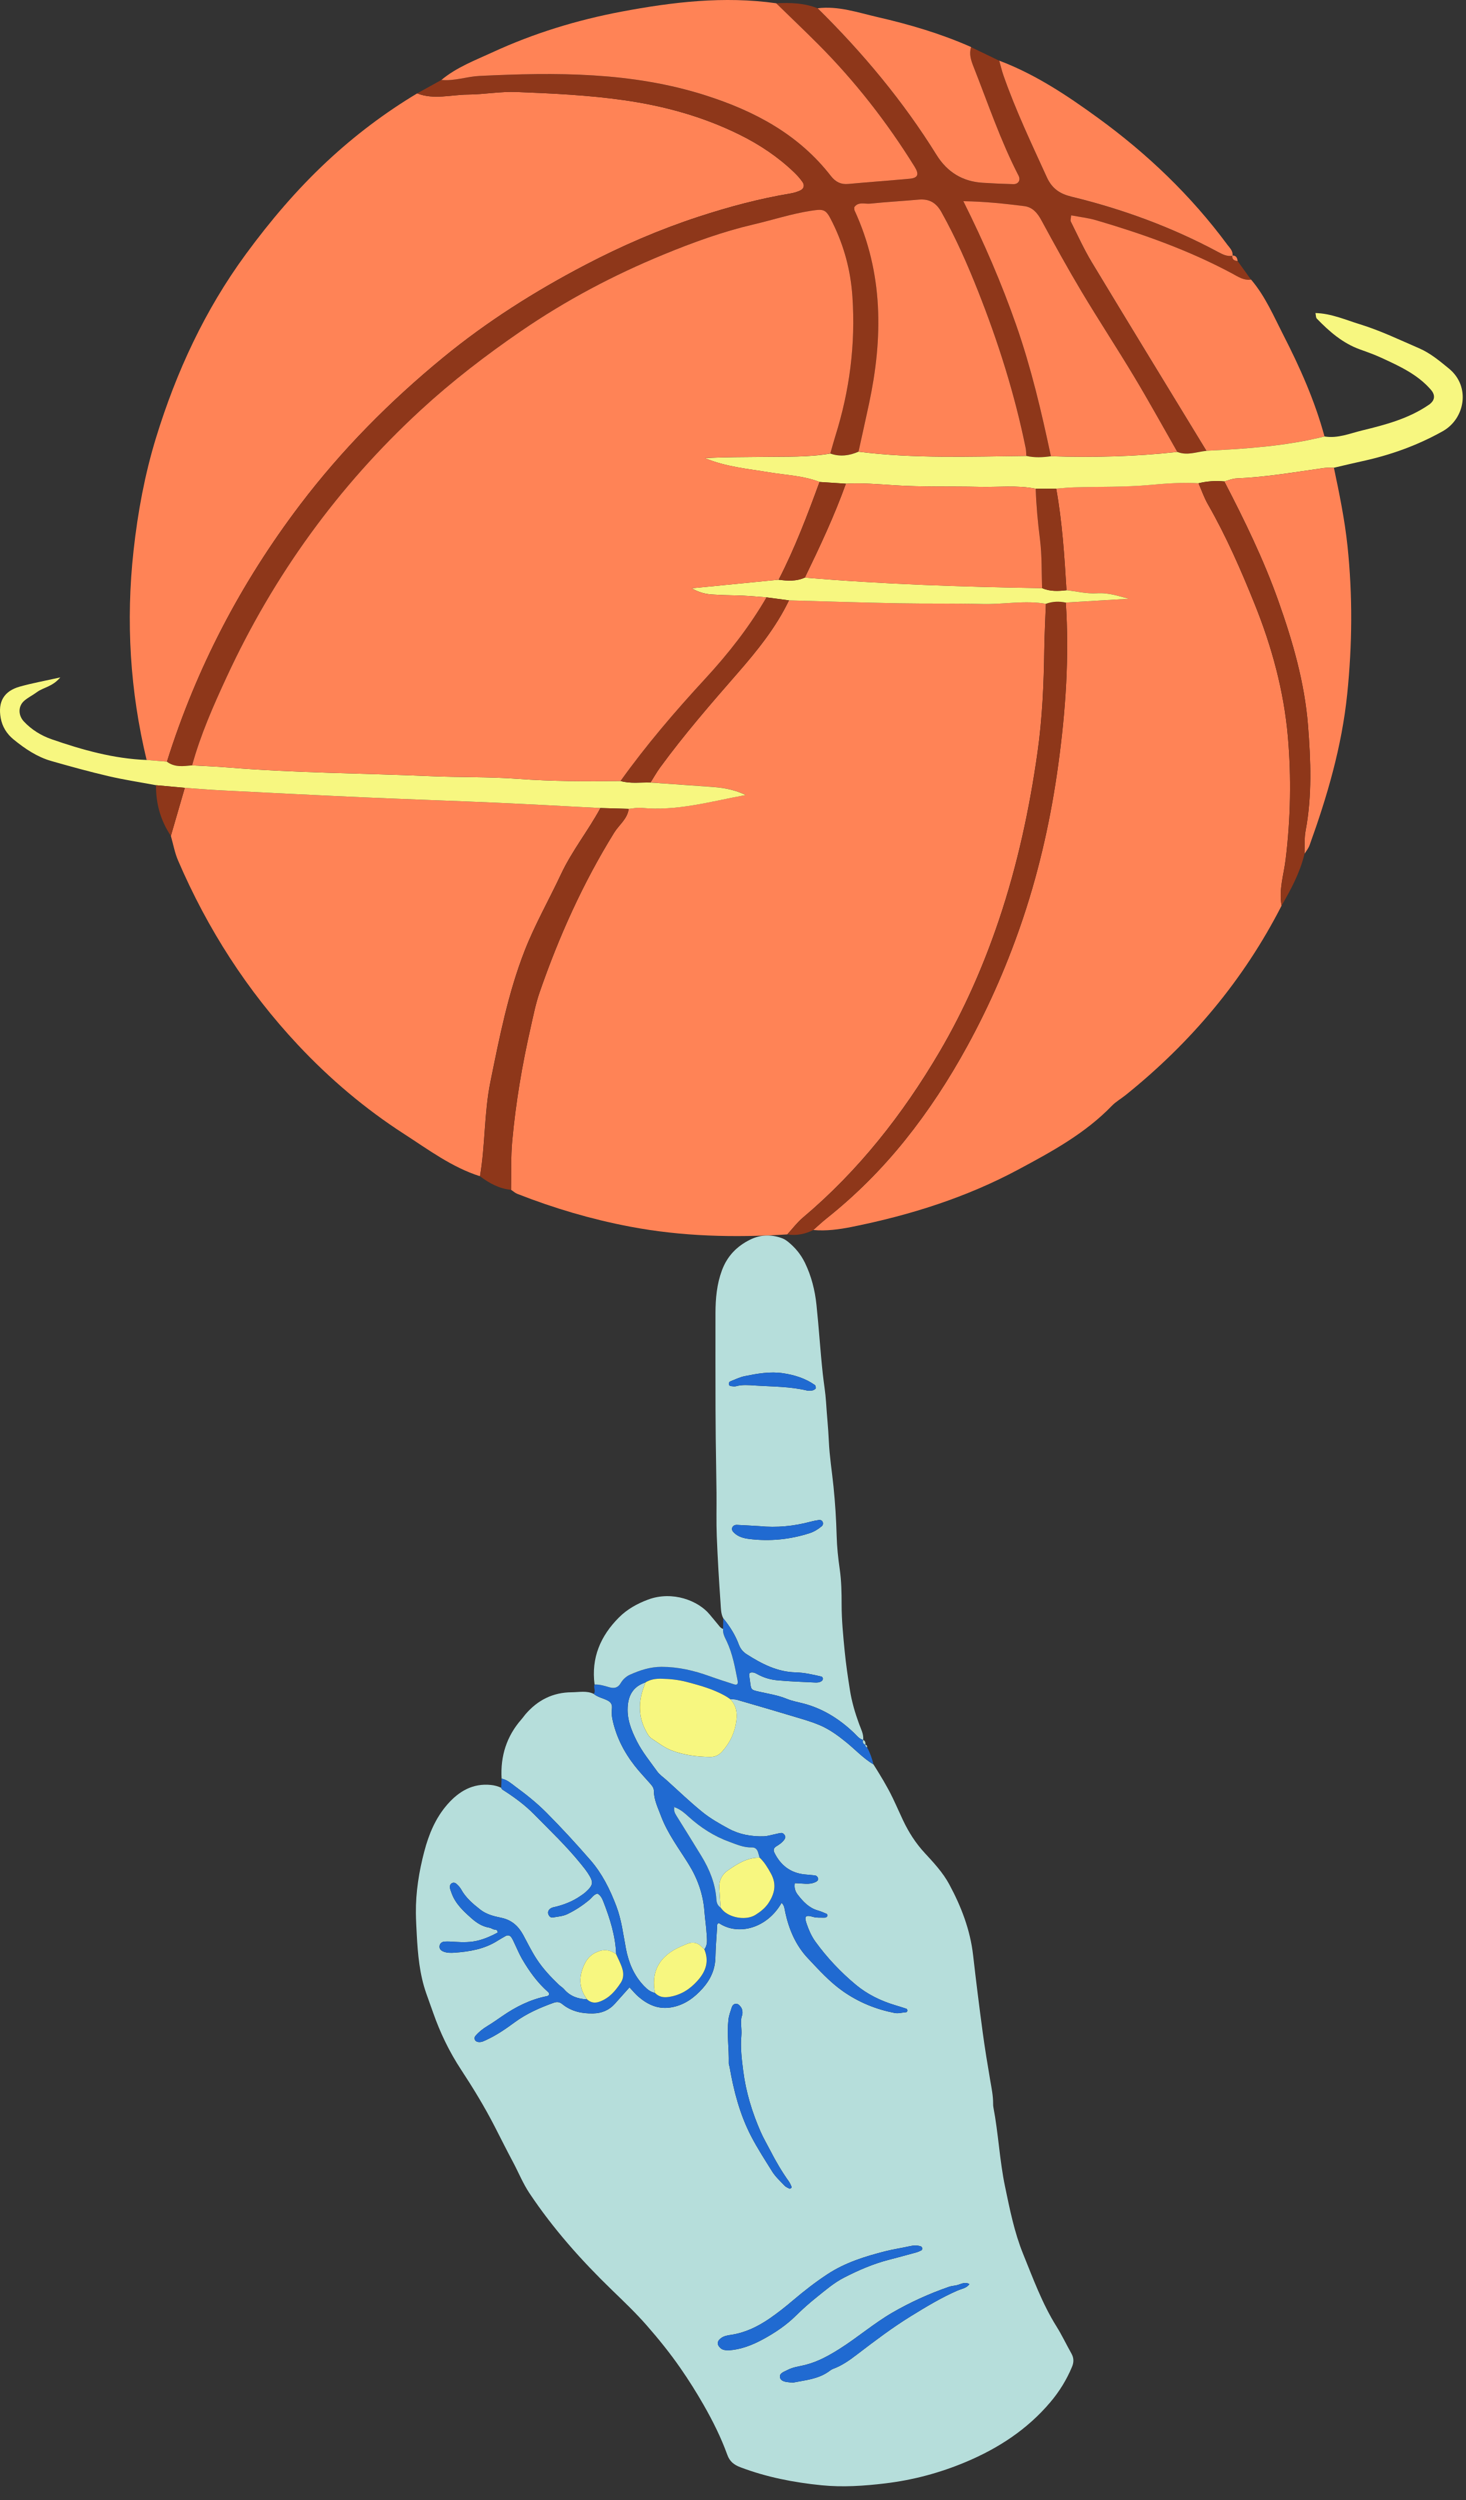 <svg width="271" height="462" viewBox="0 0 271 462" fill="none" xmlns="http://www.w3.org/2000/svg">
<rect x="0" y="0" width="271" height="462" fill="#333333" stroke="none"/>
<path d="M145.533 228.119C135.772 228.739 126.076 228.516 116.41 226.673C109.268 225.315 102.366 223.271 95.625 220.624C95.206 220.458 94.857 220.126 94.473 219.873C94.534 216.868 94.42 213.85 94.691 210.862C95.337 203.787 96.525 196.786 98.105 189.854C98.594 187.701 99.017 185.513 99.738 183.43C103.309 173.096 107.77 163.177 113.542 153.866C114.446 152.407 115.995 151.337 116.222 149.467C117.004 149.397 117.798 149.201 118.562 149.28C125.067 149.93 131.236 148.127 137.845 146.912C135.453 145.759 133.275 145.523 131.074 145.371C127.468 145.126 123.862 144.864 120.256 144.606C120.846 143.676 121.383 142.711 122.029 141.824C126.482 135.727 131.428 130.036 136.387 124.354C139.998 120.218 143.447 115.946 145.848 110.945C152.588 111.129 159.329 111.356 166.074 111.487C171.251 111.587 176.429 111.487 181.602 111.618C185.518 111.714 189.426 110.889 193.337 111.579C193.232 114.418 193.08 117.256 193.04 120.095C192.949 126.411 192.678 132.696 191.792 138.981C190.308 149.494 188.085 159.792 184.706 169.864C181.829 178.433 178.206 186.683 173.639 194.445C166.873 205.944 158.691 216.361 148.419 225.013C147.345 225.917 146.489 227.075 145.529 228.114L145.533 228.119Z" fill="#FF8356"/>
<path d="M27.106 140.446C24.032 127.697 23.251 114.821 24.687 101.771C25.469 94.673 26.757 87.69 28.848 80.881C32.593 68.699 37.88 57.27 45.477 46.927C49.995 40.773 54.902 35.004 60.468 29.811C65.572 25.05 71.12 20.853 77.119 17.258C80.219 18.472 83.379 17.498 86.505 17.477C89.509 17.455 92.521 16.878 95.511 17C102.147 17.267 108.783 17.577 115.384 18.52C122.827 19.586 129.939 21.543 136.684 24.871C140.412 26.709 143.826 28.981 146.821 31.868C147.384 32.409 147.921 33.008 148.362 33.65C148.781 34.257 148.615 34.881 147.93 35.2C147.367 35.462 146.747 35.65 146.135 35.75C140.342 36.716 134.676 38.24 129.114 40.057C121.884 42.424 114.921 45.438 108.15 48.98C98.842 53.845 90.019 59.427 81.921 66.075C72.094 74.137 63.179 83.117 55.47 93.284C44.529 107.711 36.282 123.491 30.86 140.76C29.607 140.655 28.355 140.55 27.102 140.45L27.106 140.446Z" fill="#FF8356"/>
<path d="M236.916 167.353C229.879 181.119 220.148 192.667 208.129 202.333C207.269 203.027 206.274 203.586 205.514 204.372C200.585 209.469 194.456 212.802 188.313 216.095C178.595 221.31 168.196 224.581 157.413 226.739C155.06 227.21 152.724 227.52 150.332 227.306C151.162 226.581 151.965 225.821 152.825 225.136C158.181 220.873 163.001 216.042 167.275 210.727C171.636 205.303 175.426 199.489 178.796 193.331C183.005 185.644 186.449 177.682 189.199 169.427C192.251 160.255 194.325 150.834 195.639 141.23C196.996 131.298 197.682 121.362 197.018 111.352C200.987 111.111 204.955 110.871 208.648 110.648C206.92 110.207 204.977 109.487 202.737 109.635C200.895 109.757 199.013 109.277 197.149 109.067C196.765 102.782 196.372 96.497 195.246 90.287C196.337 90.204 197.429 90.082 198.524 90.051C203.231 89.911 207.959 90.025 212.639 89.601C215.62 89.33 218.567 89.112 221.545 89.295C222.121 90.597 222.579 91.96 223.282 93.182C226.679 99.109 229.398 105.346 231.944 111.666C235.104 119.515 237.313 127.656 238.06 136.046C238.732 143.619 238.584 151.254 237.649 158.858C237.305 161.662 236.362 164.448 236.907 167.344L236.916 167.353Z" fill="#FF8356"/>
<path d="M88.724 217.371C83.515 215.707 79.189 212.453 74.679 209.544C67.459 204.884 60.945 199.363 55.073 193.096C45.669 183.055 38.344 171.647 32.917 159.02C32.297 157.583 32.023 155.998 31.586 154.478C32.446 151.517 33.306 148.551 34.162 145.59C36.366 145.747 38.571 145.944 40.78 146.053C49.629 146.503 58.483 146.957 67.336 147.354C75.404 147.717 83.481 147.975 91.548 148.333C98.031 148.621 104.51 148.988 110.988 149.324C108.731 153.5 105.728 157.221 103.702 161.545C101.484 166.275 98.874 170.839 96.979 175.691C93.927 183.505 92.312 191.742 90.644 199.953C89.475 205.71 89.715 211.61 88.719 217.38L88.724 217.371Z" fill="#FF8356"/>
<path d="M30.852 140.761C36.269 123.492 44.516 107.707 55.461 93.285C63.175 83.118 72.09 74.138 81.912 66.075C90.01 59.428 98.834 53.85 108.141 48.981C114.912 45.439 121.875 42.425 129.105 40.058C134.667 38.236 140.333 36.717 146.127 35.751C146.742 35.651 147.358 35.463 147.921 35.201C148.602 34.886 148.772 34.262 148.353 33.651C147.912 33.008 147.375 32.41 146.812 31.869C143.817 28.986 140.403 26.715 136.675 24.872C129.93 21.544 122.814 19.587 115.375 18.521C108.774 17.578 102.138 17.263 95.502 17.001C92.512 16.883 89.5 17.456 86.496 17.477C83.37 17.499 80.21 18.477 77.11 17.259C78.603 16.433 80.096 15.608 81.585 14.783C83.986 15.018 86.278 14.149 88.64 14.036C102.736 13.354 116.781 13.267 130.454 17.639C139.513 20.535 147.624 24.841 153.579 32.515C154.439 33.624 155.412 34.131 156.818 34C160.59 33.646 164.371 33.38 168.147 33.035C169.684 32.895 169.941 32.24 169.064 30.82C163.969 22.605 158.058 15.023 151.226 8.174C148.676 5.619 146.061 3.13 143.472 0.61C146.083 0.474 148.667 0.544 151.147 1.536C159.481 9.76 166.946 18.683 173.133 28.65C175.112 31.841 177.948 33.553 181.641 33.786C183.532 33.904 185.422 33.991 187.312 34.039C188.238 34.061 188.709 33.301 188.277 32.467C184.937 26.003 182.632 19.111 179.969 12.367C179.489 11.153 179.1 10.004 179.511 8.712C181.244 9.546 182.982 10.384 184.715 11.219C184.977 12.132 185.186 13.057 185.5 13.953C187.753 20.399 190.687 26.549 193.511 32.751C194.472 34.865 195.926 35.83 198.082 36.354C207.512 38.647 216.566 41.958 225.136 46.552C225.961 46.993 226.821 47.456 227.834 47.273L227.786 47.229C227.729 47.95 228.153 48.203 228.786 48.247C229.615 49.396 230.441 50.544 231.266 51.689C229.899 51.889 228.851 51.143 227.738 50.549C219.758 46.273 211.28 43.259 202.618 40.717C201.134 40.281 199.571 40.114 198.004 39.813C197.956 40.381 197.825 40.713 197.93 40.927C199.209 43.469 200.379 46.076 201.845 48.505C208.857 60.136 215.955 71.718 223.019 83.319C221.225 83.498 219.457 84.258 217.627 83.519C214.969 78.872 212.38 74.177 209.629 69.587C206.464 64.311 203.077 59.17 199.925 53.89C197.336 49.557 194.9 45.133 192.494 40.695C191.761 39.342 190.848 38.293 189.347 38.101C185.793 37.651 182.226 37.263 178.083 37.184C181.925 44.888 185.156 52.366 187.854 60.083C190.626 68.01 192.529 76.134 194.267 84.314C192.752 84.533 191.237 84.611 189.731 84.258C189.696 83.786 189.709 83.301 189.613 82.838C187.596 72.889 184.544 63.245 180.812 53.82C178.834 48.824 176.664 43.906 174.036 39.202C173.05 37.437 171.762 36.712 169.81 36.887C166.829 37.153 163.838 37.319 160.861 37.629C159.87 37.734 158.656 37.219 157.927 38.298C157.949 38.573 157.918 38.748 157.979 38.883C163.323 50.479 163.244 62.477 160.642 74.658C160.014 77.597 159.355 80.532 158.708 83.467C157.01 84.21 155.277 84.445 153.487 83.808C153.793 82.742 154.077 81.668 154.408 80.615C157.054 72.212 158.163 63.643 157.573 54.825C157.25 49.99 156.032 45.469 153.906 41.163C152.684 38.686 152.431 38.573 149.907 38.962C146.301 39.516 142.835 40.66 139.294 41.486C133.554 42.822 128.053 44.831 122.639 47.059C113.406 50.863 104.627 55.497 96.354 61.171C89.801 65.665 83.536 70.478 77.713 75.846C62.507 89.87 50.593 106.331 41.905 125.108C39.447 130.419 37.081 135.773 35.518 141.442C33.912 141.6 32.288 141.853 30.86 140.765L30.852 140.761Z" fill="#8E371A"/>
<path d="M143.479 0.604C146.064 3.124 148.683 5.614 151.233 8.169C158.061 15.017 163.972 22.595 169.071 30.815C169.948 32.23 169.691 32.885 168.154 33.029C164.382 33.374 160.601 33.645 156.825 33.994C155.419 34.125 154.45 33.619 153.586 32.509C147.631 24.835 139.52 20.529 130.461 17.633C116.783 13.261 102.743 13.349 88.647 14.03C86.285 14.144 83.997 15.013 81.592 14.777C84.408 12.427 87.826 11.148 91.078 9.649C98.666 6.151 106.659 3.705 114.845 2.159C124.288 0.377 133.831 -0.763 143.475 0.604H143.479Z" fill="#FF8356"/>
<path d="M223.027 83.304C215.964 71.704 208.865 60.121 201.854 48.49C200.387 46.062 199.213 43.455 197.938 40.913C197.833 40.703 197.964 40.371 198.012 39.799C199.58 40.1 201.142 40.266 202.627 40.703C211.284 43.245 219.766 46.258 227.747 50.534C228.86 51.133 229.908 51.875 231.274 51.674C233.863 54.701 235.417 58.357 237.194 61.829C240.289 67.865 243.061 74.071 244.843 80.657C237.683 82.448 230.362 82.937 223.027 83.3V83.304Z" fill="#FF8356"/>
<path d="M223.027 83.303C230.361 82.94 237.678 82.451 244.842 80.66C247.287 81.067 249.544 80.093 251.818 79.542C256.11 78.499 260.41 77.367 264.134 74.804C265.247 74.035 265.404 73.048 264.496 72.008C262.038 69.183 258.716 67.671 255.416 66.147C254.128 65.553 252.783 65.068 251.447 64.592C248.225 63.444 245.737 61.273 243.415 58.871C243.236 58.687 243.27 58.298 243.17 57.849C246.099 57.927 248.745 59.115 251.404 59.932C255.163 61.089 258.751 62.815 262.375 64.382C264.418 65.269 266.12 66.702 267.84 68.108C271.914 71.436 270.809 77.385 266.705 79.686C261.973 82.342 256.948 84.128 251.666 85.264C249.967 85.631 248.278 86.046 246.584 86.439C245.964 86.452 245.335 86.4 244.724 86.487C239.354 87.251 234.007 88.181 228.567 88.409C227.816 88.439 227.074 88.775 226.327 88.968C224.716 88.806 223.127 88.92 221.551 89.308C218.57 89.125 215.627 89.343 212.645 89.614C207.965 90.042 203.237 89.928 198.531 90.064C197.435 90.094 196.344 90.217 195.253 90.3C193.987 90.304 192.721 90.313 191.459 90.317C188.006 89.623 184.513 90.059 181.038 89.972C175.817 89.841 170.578 90.025 165.374 89.68C162.366 89.483 159.384 89.217 156.372 89.391C154.748 89.282 153.124 89.173 151.496 89.068C148.514 87.906 145.327 87.81 142.227 87.295C138.22 86.631 134.151 86.269 130.322 84.666C133.946 84.443 137.552 84.491 141.153 84.434C145.27 84.369 149.4 84.534 153.486 83.814C155.276 84.452 157.01 84.216 158.708 83.473C169.024 84.788 179.383 84.373 189.734 84.259C191.245 84.609 192.755 84.534 194.27 84.316C202.076 84.574 209.869 84.382 217.635 83.517C219.46 84.255 221.233 83.495 223.027 83.316V83.303Z" fill="#F7F780"/>
<path d="M226.324 88.969C227.071 88.777 227.809 88.441 228.564 88.41C233.999 88.187 239.351 87.253 244.721 86.488C245.332 86.401 245.961 86.454 246.581 86.44C247.589 91.223 248.576 96.014 249.091 100.884C250.056 110.021 249.982 119.119 249.039 128.282C248.043 137.969 245.354 147.141 242.08 156.212C241.875 156.776 241.464 157.269 241.15 157.793C241.207 156.374 241.089 154.92 241.351 153.535C242.569 147.067 242.311 140.55 241.8 134.078C241.172 126.137 238.967 118.512 236.304 111.021C233.593 103.387 230.052 96.136 226.329 88.965L226.324 88.969Z" fill="#FF8356"/>
<path d="M30.856 140.76C32.284 141.852 33.908 141.594 35.515 141.437C37.724 141.563 39.937 141.646 42.146 141.83C54.61 142.856 67.113 142.887 79.595 143.437C84.969 143.673 90.369 143.529 95.73 143.931C102.056 144.402 108.373 144.42 114.703 144.328C116.532 144.865 118.405 144.555 120.256 144.616C123.862 144.87 127.468 145.136 131.074 145.381C133.275 145.529 135.453 145.769 137.846 146.922C131.236 148.141 125.063 149.94 118.562 149.29C117.794 149.211 117.004 149.408 116.222 149.477C114.481 149.425 112.743 149.377 111.001 149.325C104.522 148.993 98.04 148.621 91.561 148.333C83.493 147.975 75.417 147.713 67.349 147.355C58.495 146.957 49.646 146.503 40.793 146.053C38.584 145.94 36.379 145.748 34.174 145.59C32.402 145.429 30.625 145.267 28.848 145.106C25.906 144.555 22.937 144.11 20.025 143.428C16.489 142.603 12.983 141.633 9.491 140.638C6.858 139.886 4.628 138.375 2.523 136.663C1.249 135.624 0.423 134.309 0.131 132.689C-0.41 129.692 0.72 127.718 3.637 126.893C5.894 126.255 8.216 125.84 11.15 125.181C9.67 126.936 8.015 127.024 6.837 127.897C6.077 128.465 5.195 128.884 4.484 129.5C3.34 130.487 3.331 132.164 4.405 133.322C5.837 134.868 7.67 135.969 9.565 136.624C15.241 138.589 21.029 140.214 27.102 140.445C28.355 140.55 29.608 140.655 30.861 140.755L30.856 140.76Z" fill="#F7F780"/>
<path d="M197.024 111.362C197.687 121.372 197.002 131.309 195.644 141.24C194.33 150.845 192.256 160.266 189.205 169.437C186.454 177.692 183.01 185.654 178.801 193.341C175.427 199.499 171.642 205.313 167.28 210.737C163.011 216.048 158.187 220.883 152.83 225.146C151.97 225.832 151.167 226.592 150.337 227.317C148.814 228.059 147.225 228.391 145.535 228.12C146.496 227.081 147.356 225.923 148.425 225.019C158.698 216.367 166.879 205.955 173.646 194.451C178.212 186.689 181.836 178.439 184.713 169.87C188.092 159.803 190.314 149.499 191.798 138.987C192.684 132.702 192.955 126.421 193.047 120.101C193.086 117.262 193.243 114.423 193.343 111.585C194.548 111.143 195.775 111.082 197.028 111.362H197.024Z" fill="#8E371A"/>
<path d="M179.514 8.702C179.104 9.995 179.492 11.143 179.972 12.357C182.635 19.101 184.941 25.989 188.28 32.457C188.712 33.296 188.245 34.056 187.315 34.029C185.425 33.981 183.53 33.898 181.644 33.776C177.96 33.543 175.124 31.831 173.136 28.64C166.95 18.673 159.484 9.75 151.15 1.526C154.979 1.054 158.585 2.325 162.209 3.155C168.12 4.513 173.948 6.225 179.518 8.697L179.514 8.702Z" fill="#FF8356"/>
<path d="M227.834 47.263C226.822 47.447 225.966 46.984 225.136 46.543C216.567 41.948 207.512 38.637 198.082 36.344C195.926 35.82 194.472 34.855 193.512 32.741C190.687 26.539 187.753 20.385 185.501 13.943C185.186 13.048 184.977 12.122 184.715 11.209C191.403 13.729 197.31 17.673 203.011 21.822C212.087 28.426 220.164 36.139 226.874 45.211C227.328 45.826 227.974 46.368 227.834 47.268V47.263Z" fill="#FF8356"/>
<path d="M111 149.321C112.742 149.374 114.479 149.422 116.221 149.474C115.99 151.343 114.444 152.414 113.54 153.872C107.769 163.184 103.307 173.103 99.736 183.436C99.016 185.515 98.593 187.704 98.103 189.861C96.523 196.792 95.34 203.794 94.69 210.869C94.415 213.852 94.532 216.875 94.471 219.879C92.28 219.674 90.446 218.657 88.731 217.372C89.73 211.607 89.486 205.707 90.66 199.95C92.332 191.744 93.943 183.502 96.995 175.688C98.889 170.84 101.504 166.272 103.718 161.542C105.743 157.222 108.747 153.497 111.004 149.321H111Z" fill="#8E371A"/>
<path d="M226.322 88.969C230.046 96.141 233.587 103.391 236.298 111.025C238.961 118.52 241.166 126.146 241.794 134.082C242.305 140.555 242.563 147.071 241.345 153.539C241.083 154.924 241.201 156.378 241.144 157.798C240.323 161.244 238.669 164.319 236.914 167.354C236.368 164.463 237.311 161.676 237.656 158.872C238.59 151.268 238.738 143.634 238.066 136.06C237.32 127.67 235.111 119.529 231.95 111.68C229.405 105.356 226.68 99.124 223.288 93.197C222.585 91.97 222.123 90.607 221.551 89.31C223.122 88.921 224.712 88.812 226.322 88.974V88.969Z" fill="#8E371A"/>
<path d="M28.843 145.106C30.62 145.268 32.392 145.43 34.169 145.591C33.309 148.552 32.449 151.518 31.589 154.479C29.686 151.645 28.804 148.509 28.843 145.106Z" fill="#8E371A"/>
<path d="M228.786 48.237C228.153 48.194 227.73 47.94 227.786 47.22C228.502 47.185 228.712 47.648 228.786 48.237Z" fill="#FF8356"/>
<path d="M197.022 111.362C195.774 111.082 194.543 111.143 193.338 111.584C189.426 110.894 185.519 111.72 181.603 111.619C176.43 111.493 171.248 111.589 166.074 111.488C159.329 111.362 152.589 111.134 145.848 110.947C144.456 110.759 143.067 110.571 141.675 110.388C140.252 110.283 138.833 110.152 137.409 110.082C135.829 110.003 134.244 110.021 132.664 109.92C131.346 109.837 129.97 109.907 127.857 108.715C133.882 108.121 138.907 107.627 143.932 107.129C145.578 107.361 147.215 107.448 148.782 106.736C163.372 107.981 178.001 108.448 192.639 108.689C194.102 109.318 195.625 109.252 197.153 109.069C199.018 109.283 200.899 109.759 202.741 109.636C204.981 109.488 206.924 110.209 208.653 110.65C204.955 110.872 200.991 111.113 197.022 111.353V111.362Z" fill="#F7F780"/>
<path d="M141.682 110.391C143.075 110.579 144.463 110.767 145.856 110.95C143.45 115.947 140.001 120.222 136.395 124.359C131.436 130.041 126.489 135.732 122.037 141.829C121.39 142.716 120.853 143.681 120.264 144.611C118.409 144.55 116.536 144.86 114.711 144.323C119.478 137.658 124.791 131.46 130.349 125.437C134.614 120.821 138.512 115.859 141.686 110.387L141.682 110.391Z" fill="#8E371A"/>
<path d="M197.154 109.082C195.622 109.265 194.103 109.326 192.64 108.702C192.531 105.71 192.631 102.692 192.256 99.735C191.859 96.599 191.566 93.472 191.457 90.323C192.723 90.319 193.989 90.31 195.251 90.306C196.377 96.516 196.77 102.801 197.154 109.086V109.082Z" fill="#8E371A"/>
<path d="M141.684 110.391C138.51 115.863 134.611 120.82 130.346 125.441C124.788 131.464 119.475 137.662 114.708 144.327C108.382 144.423 102.065 144.405 95.735 143.929C90.374 143.527 84.978 143.676 79.6 143.436C67.118 142.885 54.611 142.855 42.151 141.828C39.946 141.645 37.733 141.562 35.52 141.435C37.078 135.771 39.449 130.412 41.907 125.101C50.599 106.324 62.508 89.863 77.714 75.839C83.537 70.471 89.802 65.658 96.355 61.164C104.628 55.49 113.407 50.852 122.641 47.052C128.054 44.825 133.555 42.82 139.295 41.479C142.836 40.653 146.302 39.509 149.908 38.955C152.436 38.566 152.685 38.675 153.907 41.156C156.033 45.462 157.251 49.987 157.574 54.818C158.168 63.64 157.055 72.205 154.409 80.608C154.078 81.665 153.794 82.739 153.488 83.801C149.402 84.521 145.272 84.36 141.155 84.425C137.554 84.482 133.948 84.438 130.324 84.657C134.153 86.26 138.222 86.622 142.229 87.286C145.333 87.801 148.52 87.897 151.497 89.059C149.249 95.196 146.935 101.306 143.936 107.132C138.911 107.626 133.886 108.124 127.862 108.718C129.97 109.91 131.35 109.845 132.668 109.923C134.249 110.019 135.834 110.006 137.414 110.085C138.837 110.155 140.26 110.286 141.679 110.391H141.684Z" fill="#FF8356"/>
<path d="M189.73 84.256C179.379 84.37 169.019 84.78 158.703 83.47C159.349 80.535 160.009 77.6 160.637 74.66C163.244 62.475 163.318 50.477 157.974 38.886C157.913 38.75 157.944 38.576 157.922 38.3C158.647 37.222 159.865 37.733 160.856 37.632C163.833 37.322 166.823 37.16 169.805 36.89C171.757 36.715 173.044 37.436 174.031 39.205C176.664 43.913 178.829 48.826 180.807 53.823C184.539 63.248 187.591 72.887 189.608 82.841C189.699 83.304 189.686 83.784 189.726 84.26L189.73 84.256Z" fill="#FF8356"/>
<path d="M217.632 83.509C209.866 84.378 202.073 84.57 194.267 84.308C192.53 76.123 190.627 68 187.854 60.077C185.156 52.359 181.926 44.882 178.084 37.178C182.227 37.256 185.794 37.645 189.347 38.095C190.849 38.283 191.762 39.335 192.495 40.689C194.9 45.127 197.337 49.551 199.925 53.884C203.082 59.164 206.465 64.309 209.63 69.581C212.385 74.171 214.969 78.866 217.628 83.513L217.632 83.509Z" fill="#FF8356"/>
<path d="M191.453 90.319C191.562 93.472 191.855 96.6 192.252 99.731C192.627 102.688 192.527 105.706 192.636 108.698C177.998 108.458 163.373 107.99 148.783 106.741C151.542 101.055 154.232 95.342 156.366 89.389C159.379 89.214 162.36 89.481 165.368 89.677C170.572 90.022 175.811 89.839 181.032 89.97C184.507 90.057 188 89.62 191.453 90.315V90.319Z" fill="#FF8356"/>
<path d="M156.373 89.388C154.238 95.341 151.545 101.054 148.79 106.74C147.219 107.457 145.586 107.365 143.936 107.134C146.935 101.312 149.249 95.201 151.497 89.061C153.125 89.17 154.749 89.279 156.373 89.384V89.388Z" fill="#8E371A"/>
<g clip-path="url(#clip0_21943_3978)">
<path d="M161.468 326.063C162.738 328.081 163.989 330.113 165.025 332.264C165.687 333.637 166.291 335.039 166.945 336.417C167.979 338.595 169.252 340.597 170.902 342.387C172.573 344.2 174.28 346.013 175.465 348.207C177.692 352.328 179.354 356.641 179.888 361.348C180.429 366.115 181.028 370.876 181.666 375.631C182.062 378.582 182.554 381.523 183.051 384.46C183.295 385.895 183.597 387.317 183.586 388.781C183.583 388.998 183.596 389.219 183.636 389.432C184.565 394.291 184.778 399.25 185.793 404.101C186.671 408.302 187.505 412.521 189.121 416.504C190.977 421.075 192.667 425.731 195.313 429.95C196.314 431.548 197.118 433.268 198.049 434.912C198.522 435.746 198.53 436.535 198.163 437.409C197.171 439.778 195.841 441.938 194.191 443.891C189.926 448.945 184.573 452.441 178.51 454.986C173.718 456.999 168.76 458.319 163.62 458.933C159.723 459.399 155.81 459.673 151.879 459.278C146.735 458.76 141.699 457.789 136.847 455.942C135.682 455.499 134.892 454.883 134.451 453.661C133.289 450.441 131.755 447.378 130.059 444.411C128.725 442.08 127.288 439.799 125.756 437.593C123.849 434.847 121.747 432.242 119.54 429.722C117.522 427.419 115.311 425.316 113.119 423.194C107.461 417.719 102.252 411.87 97.872 405.304C96.655 403.479 95.847 401.447 94.82 399.527C93.655 397.35 92.557 395.137 91.427 392.942C89.563 389.318 87.447 385.844 85.211 382.441C83.045 379.144 81.35 375.616 80.049 371.894C79.641 370.728 79.213 369.567 78.804 368.402C77.56 364.864 77.233 361.176 77.04 357.468C76.971 356.164 76.895 354.857 76.88 353.552C76.84 349.67 77.454 345.867 78.437 342.131C79.275 338.947 80.528 335.923 82.74 333.417C84.856 331.017 87.408 329.512 90.766 329.862C91.427 329.93 92.049 330.105 92.648 330.378C92.734 330.693 93.008 330.803 93.252 330.961C95.205 332.223 97.083 333.614 98.706 335.262C101.653 338.255 104.708 341.158 107.358 344.434C107.813 344.997 108.277 345.56 108.671 346.164C109.769 347.84 109.701 348.349 108.251 349.668C107.932 349.958 107.563 350.196 107.206 350.44C105.872 351.348 104.396 351.94 102.841 352.34C102.422 352.448 101.977 352.478 101.638 352.791C101.348 353.062 101.23 353.396 101.373 353.769C101.51 354.131 101.782 354.421 102.187 354.353C103.108 354.193 104.05 354.136 104.922 353.715C106.366 353.016 107.69 352.146 108.921 351.12C109.412 350.709 109.756 350.099 110.443 349.934C111.06 350.281 111.328 350.884 111.563 351.492C112.772 354.605 113.768 357.773 113.903 361.146C112.989 360.457 111.993 360.203 110.867 360.542C109.634 360.914 108.723 361.65 108.135 362.808C106.962 365.118 106.925 367.347 108.526 369.487C106.867 369.413 105.397 368.926 104.277 367.611C103.997 367.283 103.599 367.064 103.286 366.762C101.818 365.353 100.432 363.883 99.291 362.169C98.317 360.708 97.564 359.145 96.735 357.612C95.833 355.946 94.589 354.798 92.615 354.398C91.29 354.13 89.907 353.777 88.795 352.906C87.422 351.831 86.088 350.707 85.229 349.13C85.026 348.757 84.702 348.441 84.388 348.146C84.177 347.947 83.876 347.848 83.581 347.991C83.197 348.177 83.124 348.54 83.179 348.911C83.221 349.192 83.345 349.462 83.438 349.737C84.12 351.755 85.627 353.149 87.15 354.498C88.071 355.314 89.107 356.008 90.38 356.223C90.66 356.269 90.924 356.417 91.19 356.535C91.471 356.66 91.948 356.465 92.013 357.131C90.897 357.738 89.73 358.26 88.464 358.592C87.033 358.966 85.59 358.957 84.134 358.858C83.483 358.814 82.824 358.766 82.176 358.808C81.732 358.839 81.334 359.093 81.255 359.596C81.177 360.093 81.461 360.43 81.889 360.618C82.575 360.919 83.327 360.914 84.04 360.861C86.808 360.657 89.519 360.205 91.931 358.683C92.422 358.373 92.93 358.087 93.434 357.799C93.894 357.535 94.294 357.665 94.563 358.078C94.8 358.438 94.965 358.849 95.154 359.242C95.597 360.156 95.978 361.106 96.487 361.982C97.806 364.25 99.321 366.373 101.31 368.123C101.661 368.432 101.551 368.801 101.079 368.894C98.037 369.5 95.337 370.858 92.808 372.607C91.912 373.225 91.017 373.85 90.086 374.416C89.27 374.912 88.532 375.489 87.907 376.208C87.705 376.439 87.663 376.751 87.824 377.021C87.981 377.285 88.263 377.372 88.569 377.384C89.105 377.405 89.553 377.142 90.01 376.93C91.865 376.068 93.534 374.909 95.176 373.702C97.354 372.101 99.804 371.031 102.333 370.121C102.945 369.899 103.428 369.943 103.941 370.361C105.605 371.71 107.56 372.136 109.654 372.085C111.258 372.048 112.621 371.483 113.694 370.263C114.55 369.29 115.422 368.327 116.368 367.27C116.967 367.901 117.464 368.526 118.062 369.032C119.843 370.54 121.803 371.411 124.248 370.937C126.6 370.482 128.365 369.159 129.89 367.456C131.33 365.844 132.201 363.97 132.25 361.743C132.29 359.925 132.436 358.11 132.553 356.292C132.572 355.97 132.434 355.557 132.885 355.384C136.514 357.831 141.849 356.303 144.481 351.65C145.023 352.131 145.032 352.83 145.169 353.448C145.865 356.615 147.109 359.523 149.347 361.894C151.384 364.054 153.365 366.264 155.837 367.995C158.751 370.035 161.922 371.327 165.385 372.002C166.127 372.145 166.819 371.89 167.537 371.856C167.615 371.852 167.745 371.657 167.745 371.551C167.746 371.437 167.646 371.25 167.55 371.217C166.864 370.982 166.17 370.773 165.477 370.564C162.807 369.757 160.335 368.56 158.185 366.767C155.388 364.435 152.897 361.798 150.757 358.852C150.036 357.861 149.527 356.725 149.126 355.548C148.698 354.291 148.715 353.762 150.34 354.254C150.949 354.438 151.639 354.362 152.291 354.391C152.431 354.4 152.59 354.381 152.712 354.32C152.824 354.262 152.951 354.137 152.968 354.025C152.984 353.918 152.899 353.72 152.807 353.681C152.273 353.451 151.738 353.215 151.182 353.057C149.547 352.59 148.469 351.432 147.479 350.154C147.019 349.56 146.774 348.899 146.926 348.007C147.572 348.044 148.217 348.082 148.864 348.12C149.528 348.158 150.167 348.089 150.778 347.797C151.073 347.658 151.287 347.444 151.231 347.143C151.179 346.863 150.943 346.617 150.632 346.577C149.985 346.493 149.332 346.463 148.682 346.389C146.075 346.095 144.275 344.674 143.141 342.356C142.928 341.923 143.02 341.502 143.469 341.23C144.03 340.889 144.582 340.532 144.971 339.986C145.143 339.746 145.255 339.477 145.08 339.182C144.923 338.916 144.694 338.704 144.388 338.736C143.96 338.78 143.542 338.91 143.118 338.994C142.479 339.121 141.841 339.333 141.199 339.352C138.915 339.418 136.693 339.024 134.677 337.927C133.022 337.026 131.35 336.084 129.891 334.907C127.578 333.043 125.435 330.968 123.221 328.979C122.628 328.445 121.932 327.983 121.477 327.346C120.17 325.52 118.732 323.773 117.716 321.757C116.663 319.669 115.807 317.528 116.062 315.083C116.281 312.97 117.296 311.581 119.309 310.921C119.098 311.539 118.856 312.147 118.684 312.775C118.019 315.175 118.174 317.506 119.327 319.742C119.628 320.327 119.935 320.939 120.484 321.298C121.689 322.089 122.827 322.986 124.211 323.504C126.487 324.356 128.835 324.653 131.243 324.689C132.196 324.704 132.911 324.347 133.522 323.654C134.952 322.031 135.831 320.182 136.12 318.017C136.323 316.481 136.087 315.135 134.977 314.007C135.406 314.046 135.855 314.018 136.261 314.136C139.928 315.196 143.593 316.27 147.25 317.37C148.696 317.805 150.157 318.229 151.542 318.819C153.344 319.588 154.923 320.742 156.445 321.98C158.12 323.342 159.596 324.951 161.465 326.069L161.468 326.063ZM134.584 434.349C136.954 434.228 139.139 433.348 141.153 432.247C143.305 431.071 145.368 429.682 147.148 427.923C148.337 426.748 149.593 425.629 150.899 424.585C152.539 423.272 154.144 421.872 156.023 420.908C158.672 419.548 161.403 418.363 164.303 417.614C165.991 417.178 167.673 416.72 169.354 416.258C169.697 416.164 170.03 416.018 170.346 415.854C170.437 415.807 170.497 415.604 170.484 415.483C170.471 415.362 170.371 415.189 170.269 415.151C169.566 414.886 168.862 414.939 168.134 415.104C166.649 415.437 165.135 415.654 163.662 416.028C159.922 416.978 156.257 418.116 152.979 420.263C150.726 421.74 148.619 423.391 146.565 425.13C145.182 426.304 143.754 427.439 142.259 428.464C140.09 429.949 137.758 431.098 135.099 431.483C134.48 431.574 133.814 431.688 133.259 432.105C132.533 432.651 132.494 433.297 133.162 433.907C133.584 434.293 134.065 434.331 134.588 434.347L134.584 434.349ZM146.259 440.284L146.26 440.268C146.406 440.276 146.556 440.315 146.694 440.289C148.893 439.855 151.166 439.658 153.095 438.333C153.394 438.128 153.683 437.882 154.014 437.761C155.673 437.157 157.101 436.128 158.464 435.083C161.695 432.614 164.932 430.157 168.398 428.023C171.182 426.308 173.977 424.616 176.984 423.302C177.747 422.969 178.665 422.876 179.205 422.109C178.279 421.545 177.471 422.243 176.61 422.359C176.181 422.417 175.746 422.488 175.341 422.629C171.766 423.876 168.334 425.426 165.044 427.322C161.574 429.322 158.552 431.96 155.17 434.087C153.191 435.335 151.192 436.439 148.909 437.024C147.79 437.31 146.618 437.423 145.568 437.976C144.933 438.31 143.994 438.553 144.198 439.391C144.375 440.116 145.308 440.194 146.038 440.269C146.11 440.277 146.184 440.277 146.256 440.282L146.259 440.284ZM137.235 372.314C137.296 371.655 137.208 371.235 136.928 370.871C136.707 370.584 136.463 370.294 136.055 370.301C135.636 370.309 135.388 370.605 135.274 370.95C135.027 371.706 134.744 372.442 134.651 373.256C134.344 375.943 134.782 378.619 134.72 381.301C134.716 381.511 134.822 381.724 134.858 381.937C135.632 386.383 136.744 390.706 138.84 394.757C140.011 397.021 141.398 399.14 142.736 401.291C143.343 402.266 144.231 403.068 145.028 403.913C145.264 404.163 145.618 404.314 145.94 404.468C146.02 404.506 146.187 404.394 146.293 404.322C146.335 404.294 146.352 404.17 146.327 404.117C146.179 403.793 146.053 403.451 145.849 403.164C144.54 401.338 143.411 399.406 142.387 397.41C141.79 396.249 141.12 395.121 140.598 393.926C139.027 390.327 137.888 386.604 137.388 382.686C137.113 380.523 136.841 378.37 137.048 376.188C137.177 374.829 136.731 373.441 137.236 372.312L137.235 372.314Z" fill="#B6DEDB"/>
<path d="M133.701 299.064C133.25 298.199 133.268 297.228 133.203 296.312C132.915 292.177 132.664 288.04 132.5 283.899C132.393 281.211 132.478 278.517 132.45 275.826C132.416 272.481 132.351 269.136 132.309 265.79C132.287 263.973 132.274 262.156 132.271 260.337C132.263 254.445 132.247 248.554 132.262 242.663C132.269 239.964 132.502 237.306 133.467 234.728C134.445 232.113 136.214 230.306 138.642 229.1C140.556 228.15 142.563 228.084 144.57 228.825C144.969 228.972 145.347 229.219 145.681 229.487C147 230.551 148.054 231.833 148.799 233.367C149.99 235.818 150.646 238.433 150.929 241.117C151.379 245.377 151.637 249.657 152.1 253.914C152.288 255.641 152.591 257.356 152.7 259.097C152.848 261.489 153.11 263.877 153.213 266.273C153.337 269.114 153.794 271.914 154.081 274.734C154.391 277.774 154.577 280.819 154.664 283.875C154.721 285.905 154.933 287.938 155.225 289.95C155.54 292.119 155.58 294.303 155.578 296.472C155.574 299.394 155.868 302.283 156.149 305.173C156.379 307.558 156.738 309.933 157.11 312.303C157.449 314.462 158.063 316.557 158.818 318.611C159.166 319.557 159.674 320.469 159.568 321.537C158.808 321.36 158.384 320.731 157.869 320.242C155.2 317.701 152.178 315.781 148.587 314.826C147.54 314.548 146.452 314.364 145.462 313.956C143.835 313.283 142.115 313.031 140.428 312.644C138.859 312.285 138.845 312.351 138.655 310.746C138.604 310.316 138.515 309.889 138.494 309.457C138.483 309.225 138.666 309.087 138.912 309.066C139.293 309.03 139.619 309.175 139.939 309.356C141.094 310.007 142.359 310.394 143.651 310.517C145.963 310.74 148.293 310.807 150.616 310.93C151.053 310.953 151.497 310.939 151.872 310.668C151.979 310.59 152.083 310.455 152.108 310.33C152.158 310.094 152.016 309.869 151.811 309.823C150.258 309.464 148.705 309.097 147.098 309.058C143.702 308.975 140.821 307.493 138.042 305.716C137.33 305.261 136.868 304.692 136.575 303.907C135.911 302.126 134.905 300.534 133.701 299.068L133.701 299.064ZM140.369 282.03C138.99 281.95 137.612 281.86 136.233 281.796C135.853 281.778 135.496 281.948 135.354 282.315C135.206 282.699 135.446 283.018 135.714 283.273C136.485 284.01 137.462 284.269 138.479 284.399C142.282 284.881 146.007 284.505 149.655 283.337C150.497 283.066 151.236 282.606 151.906 282.047C152.125 281.865 152.212 281.541 152.076 281.246C151.939 280.947 151.65 280.858 151.353 280.903C150.851 280.978 150.35 281.071 149.862 281.203C146.746 282.038 143.59 282.358 140.373 282.03L140.369 282.03ZM149.308 256.999C149.539 256.992 149.829 256.999 150.116 256.97C150.255 256.956 150.397 256.892 150.515 256.816C150.634 256.741 150.811 256.623 150.811 256.526C150.808 256.33 150.767 256.044 150.632 255.95C148.875 254.714 146.882 254.103 144.782 253.778C142.368 253.405 140.009 253.843 137.668 254.313C136.757 254.495 135.896 254.931 135.02 255.271C134.809 255.353 134.704 255.56 134.733 255.796C134.765 256.061 134.979 256.138 135.195 256.162C135.481 256.193 135.791 256.249 136.058 256.177C137.205 255.856 138.364 255.961 139.52 256.039C142.771 256.258 146.05 256.206 149.308 257.001L149.308 256.999Z" fill="#B6DEDB"/>
<path d="M92.725 328.692C92.484 324.514 93.658 320.815 96.453 317.663C96.694 317.392 96.892 317.082 97.129 316.807C99.38 314.188 102.192 312.754 105.685 312.731C107.057 312.722 108.445 312.397 109.765 313.038C110.507 313.657 111.466 313.817 112.302 314.243C112.872 314.535 113.179 314.938 113.125 315.628C113.074 316.273 113.05 316.916 113.182 317.577C113.844 320.855 115.312 323.742 117.352 326.349C118.203 327.436 119.161 328.439 120.073 329.477C120.458 329.915 120.871 330.33 120.876 330.975C120.884 332.623 121.619 334.064 122.173 335.559C123.376 338.796 125.454 341.542 127.253 344.428C128.951 347.151 129.97 350.01 130.214 353.185C130.325 354.63 130.556 356.067 130.634 357.512C130.683 358.434 130.849 359.415 130.201 360.242C130.043 360.093 129.875 359.95 129.726 359.793C128.923 358.946 127.976 358.817 126.94 359.262C126.14 359.605 125.322 359.923 124.577 360.363C121.539 362.161 120.4 364.79 121.082 368.291C120.255 368.137 119.659 367.635 119.088 367.048C117.192 365.099 116.205 362.704 115.707 360.094C115.204 357.46 114.898 354.795 113.935 352.259C112.765 349.181 111.332 346.27 109.152 343.765C106.527 340.749 103.827 337.806 101.004 334.971C99.252 333.21 97.333 331.673 95.344 330.217C94.537 329.624 93.775 328.898 92.727 328.694L92.725 328.692Z" fill="#B6DEDB"/>
<path d="M130.199 360.239C130.847 359.412 130.683 358.431 130.633 357.509C130.554 356.064 130.323 354.627 130.213 353.182C129.968 350.007 128.949 347.148 127.251 344.425C125.452 341.539 123.375 338.791 122.171 335.556C121.615 334.063 120.883 332.62 120.874 330.972C120.872 330.325 120.457 329.912 120.071 329.474C119.159 328.436 118.201 327.433 117.35 326.346C115.31 323.739 113.842 320.852 113.181 317.574C113.047 316.912 113.072 316.27 113.124 315.625C113.178 314.935 112.87 314.532 112.3 314.24C111.467 313.814 110.506 313.654 109.764 313.035C110.182 312.487 109.658 311.859 109.911 311.298C110.87 311.255 111.758 311.556 112.666 311.811C113.482 312.039 114.214 311.943 114.717 311.079C115.12 310.388 115.723 309.809 116.454 309.483C118.308 308.653 120.213 308.029 122.292 308.03C125.369 308.032 128.298 308.722 131.171 309.756C132.666 310.293 134.179 310.774 135.689 311.263C136.25 311.444 136.475 311.214 136.349 310.569C135.859 308.09 135.425 305.596 134.324 303.283C133.987 302.573 133.571 301.866 133.67 301.021C133.68 300.37 133.692 299.716 133.701 299.064C134.905 300.531 135.909 302.123 136.576 303.903C136.869 304.689 137.333 305.258 138.042 305.712C140.822 307.49 143.701 308.973 147.098 309.054C148.708 309.094 150.258 309.461 151.811 309.82C152.017 309.868 152.158 310.093 152.108 310.327C152.081 310.452 151.979 310.586 151.872 310.665C151.498 310.934 151.054 310.95 150.616 310.927C148.294 310.804 145.966 310.737 143.651 310.514C142.361 310.391 141.095 310.004 139.94 309.353C139.619 309.172 139.293 309.028 138.912 309.062C138.664 309.086 138.482 309.222 138.494 309.453C138.515 309.884 138.605 310.313 138.656 310.743C138.846 312.346 138.859 312.28 140.428 312.64C142.116 313.027 143.835 313.278 145.462 313.952C146.455 314.363 147.541 314.545 148.587 314.822C152.177 315.778 155.2 317.697 157.869 320.238C158.384 320.728 158.809 321.357 159.568 321.533L159.554 321.537C159.423 321.964 159.54 322.272 159.982 322.422L159.965 322.401C159.932 322.664 160.067 322.823 160.289 322.926C160.838 323.913 161.205 324.966 161.464 326.061C159.593 324.942 158.119 323.333 156.444 321.972C154.92 320.735 153.341 319.58 151.541 318.811C150.156 318.221 148.695 317.797 147.249 317.361C143.592 316.262 139.929 315.188 136.26 314.128C135.854 314.01 135.405 314.038 134.98 314.001C134.287 313.481 133.521 313.092 132.731 312.729C130.877 311.878 128.927 311.35 126.965 310.83C125.403 310.416 123.828 310.262 122.23 310.228C121.203 310.206 120.206 310.355 119.31 310.915C117.296 311.575 116.281 312.966 116.062 315.077C115.808 317.524 116.664 319.663 117.717 321.751C118.733 323.767 120.171 325.514 121.478 327.34C121.933 327.975 122.629 328.439 123.222 328.973C125.434 330.962 127.579 333.037 129.892 334.901C131.351 336.078 133.023 337.02 134.678 337.921C136.692 339.017 138.914 339.411 141.199 339.346C141.842 339.327 142.48 339.115 143.119 338.988C143.543 338.902 143.961 338.774 144.389 338.73C144.695 338.698 144.926 338.91 145.081 339.176C145.254 339.473 145.144 339.74 144.972 339.98C144.583 340.526 144.031 340.881 143.47 341.224C143.019 341.498 142.928 341.917 143.142 342.35C144.274 344.668 146.076 346.087 148.683 346.383C149.333 346.457 149.986 346.487 150.633 346.571C150.943 346.611 151.18 346.857 151.232 347.137C151.288 347.438 151.073 347.652 150.779 347.791C150.166 348.081 149.527 348.152 148.865 348.114C148.22 348.076 147.575 348.039 146.927 348.001C146.775 348.893 147.02 349.552 147.48 350.148C148.47 351.426 149.548 352.586 151.183 353.051C151.739 353.209 152.276 353.445 152.808 353.675C152.9 353.714 152.985 353.91 152.969 354.019C152.952 354.131 152.825 354.256 152.713 354.314C152.591 354.377 152.432 354.392 152.292 354.385C151.638 354.355 150.95 354.432 150.341 354.248C148.716 353.758 148.699 354.287 149.127 355.542C149.528 356.719 150.039 357.855 150.758 358.846C152.898 361.794 155.389 364.429 158.186 366.761C160.338 368.554 162.81 369.751 165.478 370.558C166.171 370.767 166.867 370.976 167.551 371.211C167.649 371.244 167.747 371.429 167.746 371.545C167.746 371.651 167.618 371.847 167.538 371.85C166.82 371.885 166.128 372.139 165.386 371.996C161.923 371.321 158.75 370.029 155.837 367.989C153.366 366.258 151.385 364.048 149.348 361.888C147.108 359.514 145.866 356.609 145.169 353.442C145.033 352.824 145.022 352.125 144.482 351.644C141.848 356.295 136.513 357.825 132.886 355.378C132.435 355.549 132.575 355.964 132.554 356.286C132.437 358.102 132.291 359.919 132.251 361.737C132.202 363.964 131.331 365.84 129.89 367.45C128.366 369.155 126.601 370.476 124.249 370.931C121.804 371.405 119.843 370.534 118.063 369.026C117.465 368.52 116.968 367.893 116.369 367.264C115.423 368.321 114.553 369.284 113.695 370.257C112.621 371.477 111.259 372.04 109.655 372.079C107.561 372.128 105.605 371.704 103.942 370.355C103.428 369.939 102.946 369.893 102.334 370.115C99.805 371.025 97.355 372.095 95.177 373.696C93.535 374.905 91.866 376.062 90.011 376.924C89.554 377.136 89.106 377.397 88.569 377.378C88.263 377.366 87.982 377.279 87.825 377.015C87.664 376.745 87.708 376.433 87.908 376.202C88.533 375.485 89.27 374.906 90.087 374.41C91.018 373.846 91.912 373.221 92.809 372.601C95.338 370.854 98.037 369.494 101.08 368.888C101.552 368.793 101.664 368.426 101.311 368.117C99.322 366.367 97.807 364.244 96.488 361.976C95.979 361.1 95.597 360.15 95.155 359.236C94.966 358.843 94.801 358.432 94.563 358.072C94.293 357.658 93.893 357.531 93.435 357.793C92.931 358.083 92.423 358.369 91.932 358.677C89.52 360.199 86.807 360.651 84.041 360.855C83.328 360.908 82.576 360.915 81.89 360.612C81.462 360.424 81.178 360.087 81.255 359.59C81.333 359.088 81.731 358.833 82.177 358.802C82.825 358.76 83.484 358.808 84.135 358.852C85.591 358.951 87.034 358.96 88.465 358.586C89.729 358.254 90.896 357.73 92.014 357.125C91.949 356.459 91.472 356.654 91.191 356.529C90.925 356.411 90.661 356.265 90.381 356.217C89.108 356.002 88.07 355.308 87.151 354.492C85.628 353.143 84.123 351.749 83.438 349.731C83.346 349.456 83.222 349.186 83.18 348.905C83.125 348.534 83.198 348.171 83.582 347.985C83.877 347.842 84.18 347.944 84.389 348.14C84.703 348.435 85.027 348.753 85.23 349.124C86.088 350.701 87.422 351.825 88.796 352.9C89.908 353.769 91.291 354.122 92.616 354.392C94.59 354.792 95.834 355.94 96.736 357.606C97.565 359.137 98.318 360.702 99.291 362.163C100.433 363.877 101.819 365.347 103.287 366.756C103.6 367.058 103.998 367.279 104.278 367.605C105.4 368.92 106.868 369.407 108.525 369.479C109.586 370.452 110.678 370.068 111.726 369.495C113.029 368.782 113.934 367.63 114.739 366.429C115.231 365.695 115.321 364.837 115.073 363.934C114.801 362.945 114.303 362.065 113.902 361.14C113.765 357.765 112.771 354.599 111.562 351.486C111.327 350.878 111.059 350.275 110.442 349.928C109.755 350.092 109.412 350.705 108.919 351.114C107.689 352.14 106.367 353.01 104.921 353.709C104.049 354.13 103.107 354.187 102.186 354.346C101.779 354.417 101.509 354.124 101.372 353.763C101.229 353.39 101.347 353.055 101.637 352.785C101.976 352.472 102.419 352.441 102.84 352.334C104.395 351.934 105.871 351.342 107.205 350.434C107.564 350.19 107.933 349.95 108.25 349.662C109.7 348.343 109.768 347.834 108.67 346.158C108.274 345.553 107.812 344.993 107.357 344.428C104.707 341.152 101.654 338.249 98.704 335.256C97.082 333.608 95.204 332.217 93.251 330.955C93.007 330.799 92.733 330.688 92.647 330.372C92.672 329.81 92.697 329.247 92.723 328.685C93.772 328.886 94.532 329.615 95.341 330.208C97.329 331.664 99.247 333.2 101.001 334.962C103.823 337.797 106.525 340.74 109.149 343.756C111.329 346.263 112.761 349.172 113.932 352.25C114.897 354.786 115.203 357.453 115.703 360.085C116.201 362.693 117.189 365.088 119.084 367.039C119.656 367.626 120.252 368.128 121.079 368.282C121.794 369.014 122.62 369.183 123.642 369.027C125.828 368.695 127.516 367.627 128.969 365.996C130.5 364.275 131.108 362.435 130.198 360.233L130.199 360.239ZM124.693 333.975C124.621 333.909 124.55 333.844 124.478 333.778C124.538 333.856 124.595 333.931 124.655 334.009C124.554 334.535 124.699 334.987 124.983 335.443C126.551 337.948 128.107 340.461 129.649 342.981C131.17 345.469 132.253 348.119 132.436 351.07C132.476 351.7 132.705 352.179 133.22 352.53C133.407 352.748 133.574 352.99 133.787 353.181C135.272 354.512 138.039 354.871 139.637 353.877C140.552 353.306 141.422 352.624 142.032 351.718C143.184 350.003 143.61 348.232 142.524 346.252C141.93 345.166 141.316 344.133 140.415 343.284C140.315 342.937 140.223 342.588 140.113 342.247C139.937 341.711 139.571 341.388 138.995 341.407C137.506 341.455 136.193 340.867 134.835 340.372C132.015 339.346 129.557 337.766 127.346 335.769C126.544 335.046 125.741 334.333 124.697 333.975L124.693 333.975Z" fill="#206AD1"/>
<path d="M133.67 301.021C133.572 301.867 133.986 302.571 134.324 303.283C135.424 305.597 135.859 308.09 136.348 310.569C136.475 311.215 136.249 311.444 135.689 311.263C134.177 310.776 132.663 310.295 131.171 309.756C128.298 308.722 125.369 308.032 122.292 308.03C120.213 308.03 118.308 308.653 116.454 309.483C115.721 309.81 115.118 310.389 114.717 311.08C114.213 311.943 113.482 312.041 112.665 311.811C111.758 311.556 110.869 311.255 109.911 311.298C109.27 306.38 110.995 302.328 114.429 298.894C115.951 297.373 117.777 296.365 119.77 295.616C124.336 293.903 129.119 295.842 131.175 298.344C131.727 299.016 132.3 299.674 132.844 300.353C133.074 300.642 133.29 300.925 133.668 301.019L133.67 301.021Z" fill="#B6DEDB"/>
<path d="M159.983 322.424C159.541 322.274 159.425 321.966 159.556 321.538C159.973 321.701 159.993 322.055 159.983 322.424Z" fill="#B6DEDB"/>
<path d="M160.293 322.928C160.068 322.825 159.935 322.666 159.968 322.403C160.234 322.481 160.32 322.669 160.293 322.928Z" fill="#B6DEDB"/>
<path d="M119.312 310.917C120.208 310.359 121.205 310.208 122.232 310.23C123.83 310.264 125.407 310.418 126.967 310.832C128.929 311.351 130.879 311.88 132.733 312.73C133.523 313.094 134.289 313.483 134.982 314.003C136.089 315.131 136.324 316.475 136.122 318.013C135.836 320.178 134.955 322.027 133.525 323.649C132.913 324.344 132.199 324.7 131.246 324.685C128.836 324.649 126.49 324.352 124.214 323.5C122.83 322.982 121.694 322.085 120.487 321.294C119.938 320.933 119.631 320.321 119.33 319.738C118.177 317.501 118.022 315.17 118.686 312.771C118.859 312.143 119.101 311.535 119.312 310.917Z" fill="#F7F780"/>
<path d="M134.583 434.349C134.059 434.331 133.578 434.295 133.158 433.909C132.489 433.298 132.527 432.652 133.254 432.106C133.81 431.689 134.476 431.573 135.095 431.485C137.755 431.1 140.086 429.951 142.255 428.466C143.75 427.441 145.177 426.306 146.561 425.132C148.613 423.393 150.719 421.741 152.974 420.265C156.253 418.117 159.918 416.98 163.658 416.029C165.131 415.655 166.645 415.438 168.13 415.105C168.857 414.941 169.564 414.89 170.264 415.153C170.368 415.191 170.467 415.365 170.48 415.485C170.493 415.606 170.433 415.809 170.342 415.856C170.027 416.02 169.692 416.165 169.35 416.26C167.669 416.724 165.987 417.18 164.299 417.616C161.399 418.364 158.667 419.55 156.018 420.909C154.14 421.874 152.537 423.272 150.895 424.587C149.589 425.633 148.333 426.75 147.144 427.925C145.366 429.684 143.302 431.073 141.149 432.248C139.134 433.347 136.95 434.228 134.579 434.351L134.583 434.349Z" fill="#206AD1"/>
<path d="M146.26 440.281C146.188 440.277 146.114 440.275 146.042 440.269C145.312 440.194 144.379 440.116 144.202 439.391C143.998 438.555 144.937 438.31 145.572 437.976C146.622 437.423 147.794 437.31 148.913 437.024C151.194 436.438 153.193 435.334 155.174 434.087C158.554 431.957 161.576 429.319 165.048 427.322C168.338 425.428 171.768 423.875 175.345 422.628C175.75 422.487 176.185 422.418 176.614 422.359C177.475 422.242 178.281 421.545 179.209 422.108C178.669 422.874 177.751 422.967 176.988 423.302C173.981 424.616 171.184 426.308 168.402 428.022C164.936 430.157 161.699 432.614 158.468 435.083C157.103 436.127 155.677 437.156 154.018 437.76C153.687 437.882 153.398 438.128 153.099 438.333C151.17 439.658 148.899 439.855 146.698 440.289C146.56 440.317 146.408 440.276 146.264 440.268L146.263 440.284L146.26 440.281Z" fill="#206AD1"/>
<path d="M137.236 372.312C136.731 373.442 137.178 374.829 137.049 376.188C136.842 378.37 137.113 380.523 137.389 382.686C137.889 386.604 139.025 390.327 140.598 393.926C141.12 395.12 141.791 396.249 142.387 397.41C143.411 399.406 144.54 401.338 145.849 403.164C146.053 403.449 146.18 403.793 146.327 404.117C146.352 404.172 146.335 404.294 146.293 404.321C146.185 404.393 146.018 404.504 145.94 404.467C145.62 404.312 145.266 404.163 145.028 403.913C144.231 403.068 143.342 402.263 142.736 401.291C141.398 399.14 140.012 397.021 138.84 394.757C136.744 390.706 135.634 386.381 134.858 381.937C134.82 381.722 134.714 381.511 134.72 381.301C134.782 378.619 134.344 375.945 134.651 373.255C134.744 372.444 135.026 371.706 135.274 370.95C135.386 370.605 135.636 370.308 136.056 370.301C136.463 370.294 136.707 370.583 136.929 370.871C137.208 371.233 137.294 371.655 137.236 372.314L137.236 372.312Z" fill="#206AD1"/>
<path d="M113.903 361.144C114.305 362.071 114.803 362.949 115.074 363.938C115.322 364.841 115.232 365.699 114.741 366.433C113.935 367.634 113.028 368.788 111.728 369.499C110.68 370.072 109.587 370.456 108.527 369.483C106.927 367.345 106.964 365.114 108.137 362.806C108.726 361.648 109.637 360.912 110.869 360.54C111.994 360.2 112.989 360.453 113.905 361.144L113.903 361.144Z" fill="#F7F780"/>
<path d="M140.368 282.031C143.584 282.357 146.74 282.039 149.856 281.204C150.345 281.074 150.848 280.981 151.347 280.904C151.645 280.859 151.932 280.948 152.071 281.247C152.206 281.542 152.119 281.866 151.9 282.047C151.23 282.607 150.494 283.067 149.65 283.338C146.002 284.506 142.279 284.882 138.474 284.4C137.457 284.27 136.479 284.011 135.708 283.274C135.44 283.019 135.2 282.7 135.349 282.316C135.491 281.948 135.847 281.779 136.227 281.797C137.607 281.859 138.985 281.951 140.364 282.031L140.368 282.031Z" fill="#206AD1"/>
<path d="M149.308 256.999C146.051 256.204 142.772 256.256 139.521 256.037C138.364 255.96 137.206 255.854 136.058 256.175C135.791 256.25 135.482 256.192 135.195 256.161C134.982 256.138 134.766 256.06 134.733 255.795C134.705 255.558 134.807 255.352 135.02 255.27C135.896 254.931 136.757 254.496 137.668 254.312C140.011 253.842 142.37 253.403 144.782 253.776C146.883 254.101 148.876 254.712 150.632 255.948C150.767 256.043 150.811 256.328 150.811 256.525C150.812 256.623 150.634 256.741 150.516 256.815C150.397 256.89 150.253 256.954 150.116 256.968C149.83 256.997 149.539 256.991 149.308 256.997L149.308 256.999Z" fill="#206AD1"/>
<path d="M130.199 360.239C131.109 362.443 130.501 364.28 128.97 366.002C127.518 367.635 125.83 368.703 123.643 369.033C122.622 369.189 121.794 369.02 121.08 368.288C120.4 364.785 121.537 362.158 124.575 360.36C125.318 359.919 126.138 359.602 126.938 359.259C127.976 358.816 128.921 358.943 129.724 359.79C129.873 359.947 130.039 360.089 130.199 360.239Z" fill="#F7F780"/>
<path d="M140.415 343.285C141.318 344.135 141.93 345.167 142.524 346.254C143.61 348.233 143.182 350.004 142.032 351.72C141.422 352.627 140.552 353.309 139.637 353.878C138.04 354.873 135.272 354.514 133.787 353.183C133.574 352.992 133.408 352.75 133.22 352.53C133.133 351.307 133.027 350.086 132.966 348.863C132.899 347.534 133.442 346.428 134.5 345.685C136.275 344.435 138.118 343.278 140.415 343.285Z" fill="#F7F780"/>
<path d="M140.415 343.285C138.118 343.276 136.274 344.435 134.499 345.685C133.442 346.43 132.898 347.534 132.965 348.863C133.029 350.086 133.132 351.306 133.219 352.53C132.704 352.181 132.476 351.7 132.436 351.071C132.253 348.121 131.17 345.471 129.649 342.982C128.107 340.46 126.551 337.948 124.982 335.444C124.698 334.99 124.552 334.538 124.655 334.011L124.693 333.977C125.739 334.336 126.539 335.047 127.341 335.77C129.553 337.767 132.011 339.347 134.83 340.374C136.189 340.868 137.502 341.456 138.99 341.408C139.567 341.39 139.933 341.712 140.108 342.248C140.221 342.59 140.311 342.94 140.411 343.285L140.415 343.285Z" fill="#B6DEDB"/>
<path d="M124.656 334.011C124.596 333.933 124.538 333.857 124.479 333.779C124.551 333.846 124.622 333.91 124.694 333.977L124.656 334.011Z" fill="#B6DEDB"/>
</g>
<defs>
<clipPath id="clip0_21943_3978">
<rect width="126.223" height="230.029" fill="white" transform="translate(84.273 224.961) rotate(3.327)"/>
</clipPath>
</defs>
</svg>
